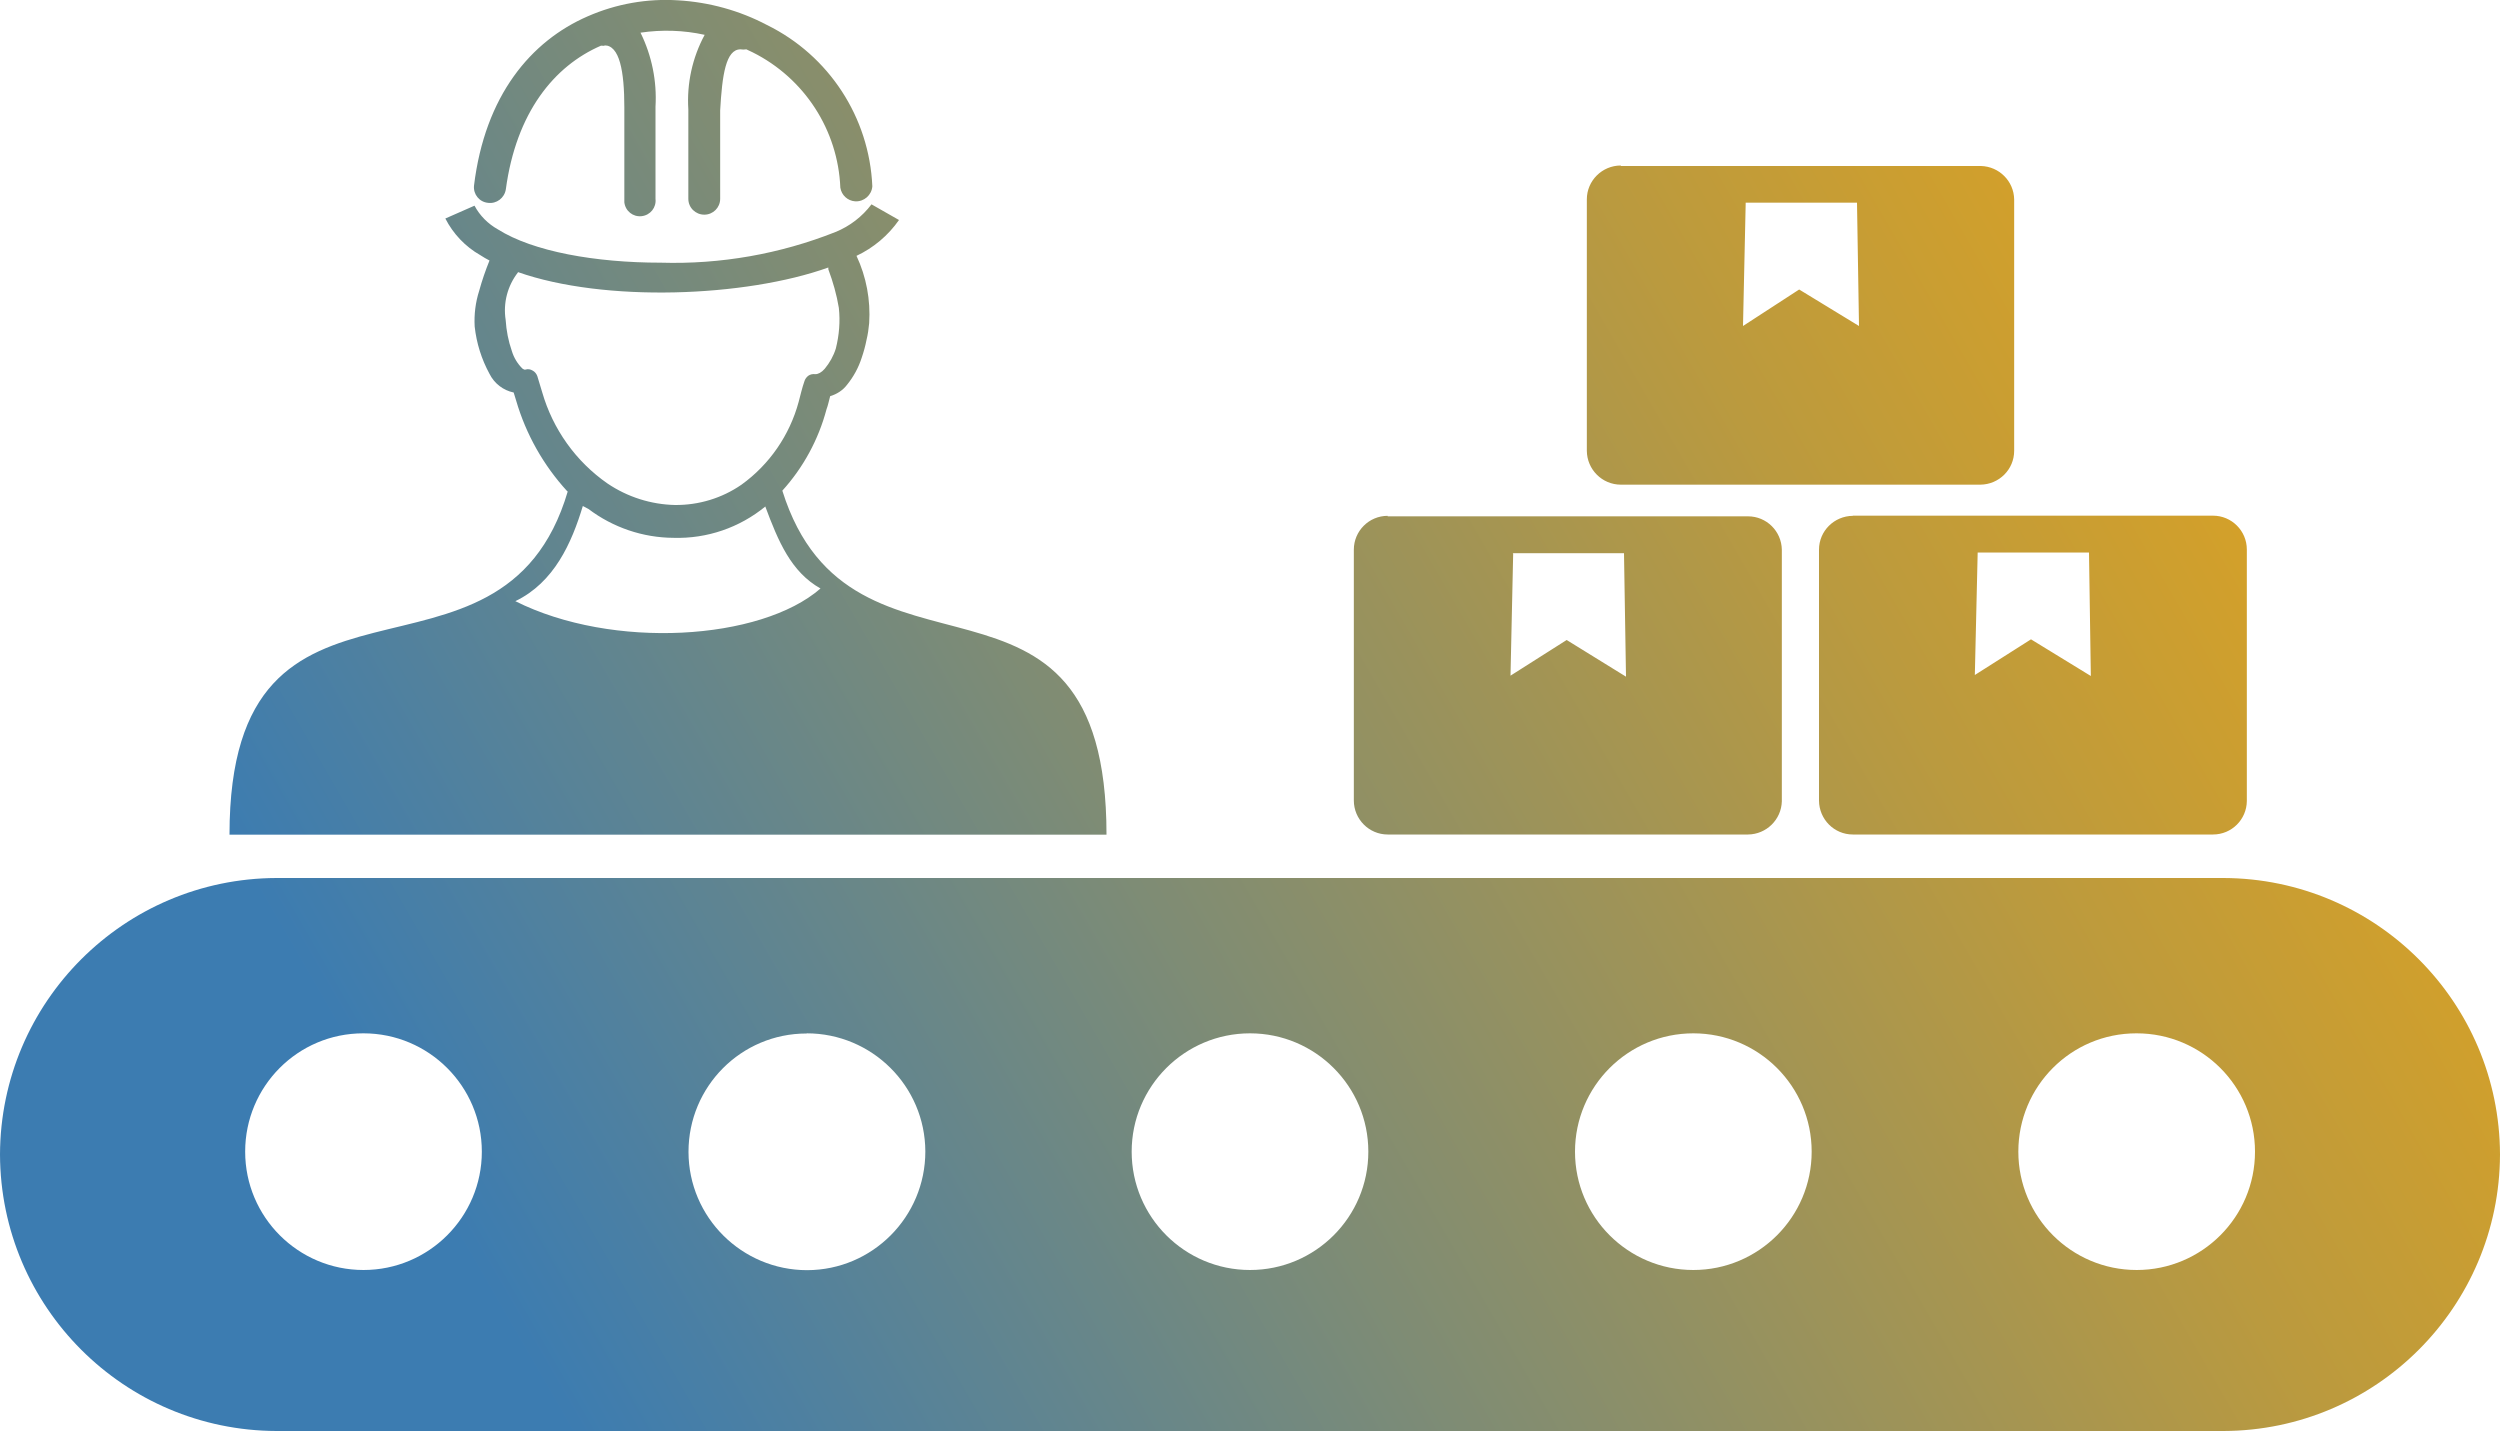 <?xml version="1.0" encoding="UTF-8"?><svg id="Layer_1" xmlns="http://www.w3.org/2000/svg" xmlns:xlink="http://www.w3.org/1999/xlink" viewBox="0 0 150 85.86"><defs><style>.cls-1{fill:url(#linear-gradient);fill-rule:evenodd;}</style><linearGradient id="linear-gradient" x1="8.52" y1="88.43" x2="127.48" y2="19.74" gradientUnits="userSpaceOnUse"><stop offset=".17" stop-color="#3c7cb1"/><stop offset=".51" stop-color="#7f8c74"/><stop offset=".84" stop-color="#bb9a3e"/><stop offset="1" stop-color="#d3a02a"/></linearGradient></defs><path class="cls-1" d="M16.59,52.68h116.82c9.15.03,16.56,7.44,16.59,16.59h0c-.03,9.15-7.44,16.56-16.59,16.59H16.59c-9.15-.03-16.56-7.44-16.59-16.59h0c.03-9.15,7.44-16.56,16.59-16.59ZM97.25,9.96h21.61c1.09.03,1.97.91,1.99,2v15.09c0,1.12-.91,2.02-2.03,2.03h-21.57c-1.12,0-2.03-.91-2.04-2.03v-15.09c0-1.12.92-2.03,2.04-2.03v.02ZM83.26,30.98h21.62c1.11,0,2.01.89,2.03,2v15.1c-.03,1.1-.93,1.98-2.03,1.99h-21.62c-1.12,0-2.03-.92-2.03-2.04v-15.05c0-1.12.91-2.03,2.03-2.03h0v.02ZM90.76,33.19h6.68l.12,7.41-3.56-2.2-3.37,2.14.16-7.32-.02-.02ZM111.17,30.94h21.61c1.12,0,2.03.91,2.03,2.03,0,0,0,0,0,.01v15.08c-.01,1.11-.91,2.01-2.03,2.01h-21.61c-1.12,0-2.02-.91-2.03-2.03v-15.06c0-1.12.91-2.02,2.03-2.03h0ZM118.66,33.15h6.68l.11,7.41-3.59-2.2-3.37,2.14.17-7.32v-.02ZM104.74,12.16h6.68l.12,7.4-3.59-2.19-3.37,2.19.16-7.32v-.07ZM36.38,2.74c-.11.01-.21.01-.32,0-2.82,1.22-5.09,4.02-5.71,8.62-.08.52-.56.88-1.07.81-.52-.05-.89-.51-.84-1.03.66-5.42,3.42-8.68,6.82-10.16,1.71-.75,3.57-1.08,5.43-.96,1.86.11,3.68.61,5.33,1.48,3.72,1.83,6.14,5.54,6.32,9.68-.04.53-.5.93-1.03.9-.45-.03-.82-.37-.89-.82-.14-3.46-2.16-6.57-5.26-8.12l-.38-.18c-.12.02-.24.02-.35,0-.88,0-1.1,1.54-1.22,3.66v5.31c0,.53-.43.95-.95.95-.53,0-.96-.42-.96-.95v-5.36c-.1-1.56.24-3.11.98-4.48-1.26-.28-2.57-.32-3.85-.13.68,1.38.99,2.91.9,4.44v5.53c.06.52-.31.98-.83,1.04-.52.06-.98-.31-1.04-.83,0-.07,0-.14,0-.21v-5.49c0-2.15-.28-3.75-1.22-3.72l.13.04ZM34.07,29.47c-3.97,13.5-20.3,2.29-20.3,20.61h52.62c0-18.31-15.32-7.45-19.45-20.64,1.26-1.39,2.17-3.07,2.65-4.88.09-.23.15-.54.22-.79.4-.12.76-.35,1.01-.68.39-.48.69-1.03.88-1.62h0c.12-.35.22-.71.29-1.07.08-.33.13-.67.16-1.01.09-1.39-.17-2.78-.76-4.04,1.02-.48,1.9-1.22,2.55-2.15l-1.65-.94c-.56.74-1.3,1.31-2.16,1.66-3.33,1.32-6.9,1.95-10.49,1.84-3.89,0-7.65-.66-9.77-2-.59-.33-1.08-.82-1.4-1.42h0l-1.75.77c.47.92,1.2,1.69,2.1,2.2.18.12.36.22.55.32-.24.59-.45,1.2-.62,1.82-.22.69-.31,1.41-.27,2.14.11,1,.41,1.96.89,2.84h0c.29.58.82.99,1.45,1.12l.15.49c.59,2.02,1.64,3.88,3.06,5.43v.02ZM45.92,30.39c-1.55,1.27-3.5,1.94-5.51,1.88-1.84-.01-3.63-.62-5.1-1.73l-.34-.18c-.67,2.22-1.72,4.59-4.05,5.71,5.83,2.93,14.73,2.36,18.31-.76-1.77-1-2.53-2.82-3.32-4.94v.02ZM31.08,16.34c-.63.81-.9,1.84-.74,2.86.04.63.16,1.26.37,1.86.12.4.34.76.63,1.05.09.06.15.09.21.06h0c.14-.04.28-.01.4.06.14.07.24.2.29.34l.29.96c.64,2.22,2.02,4.16,3.92,5.48,1.2.81,2.61,1.26,4.06,1.29,1.42.01,2.81-.41,3.98-1.22,1.68-1.21,2.89-2.97,3.43-4.97.1-.38.21-.85.34-1.22.04-.14.12-.25.23-.34.12-.09.28-.12.43-.1.17,0,.37-.1.56-.32.3-.36.53-.77.67-1.22.2-.8.27-1.62.18-2.44-.13-.79-.35-1.56-.63-2.31v-.11h0c-4.97,1.78-13.43,2.11-18.64.27h.01ZM21.81,62c3.92,0,7.1,3.18,7.1,7.1s-3.18,7.1-7.1,7.1-7.1-3.18-7.1-7.1h0c0-3.92,3.16-7.1,7.08-7.1,0,0,.02,0,.02,0ZM128.2,62c3.92,0,7.1,3.18,7.1,7.1s-3.18,7.1-7.1,7.1-7.1-3.18-7.1-7.1h0c0-3.92,3.16-7.1,7.08-7.1h.02ZM101.6,62c3.92,0,7.1,3.18,7.1,7.1s-3.18,7.1-7.1,7.1-7.1-3.18-7.1-7.1h0c0-3.92,3.18-7.1,7.1-7.1ZM75,62c3.92,0,7.1,3.18,7.1,7.1s-3.18,7.1-7.1,7.1-7.1-3.18-7.1-7.1h0c0-3.92,3.18-7.1,7.1-7.1ZM48.4,62c3.92,0,7.11,3.17,7.12,7.09,0,3.92-3.17,7.11-7.09,7.12-3.92,0-7.11-3.17-7.12-7.09,0,0,0,0,0-.01,0-3.92,3.16-7.1,7.08-7.1,0,0,0,0,.01,0Z"/></svg>